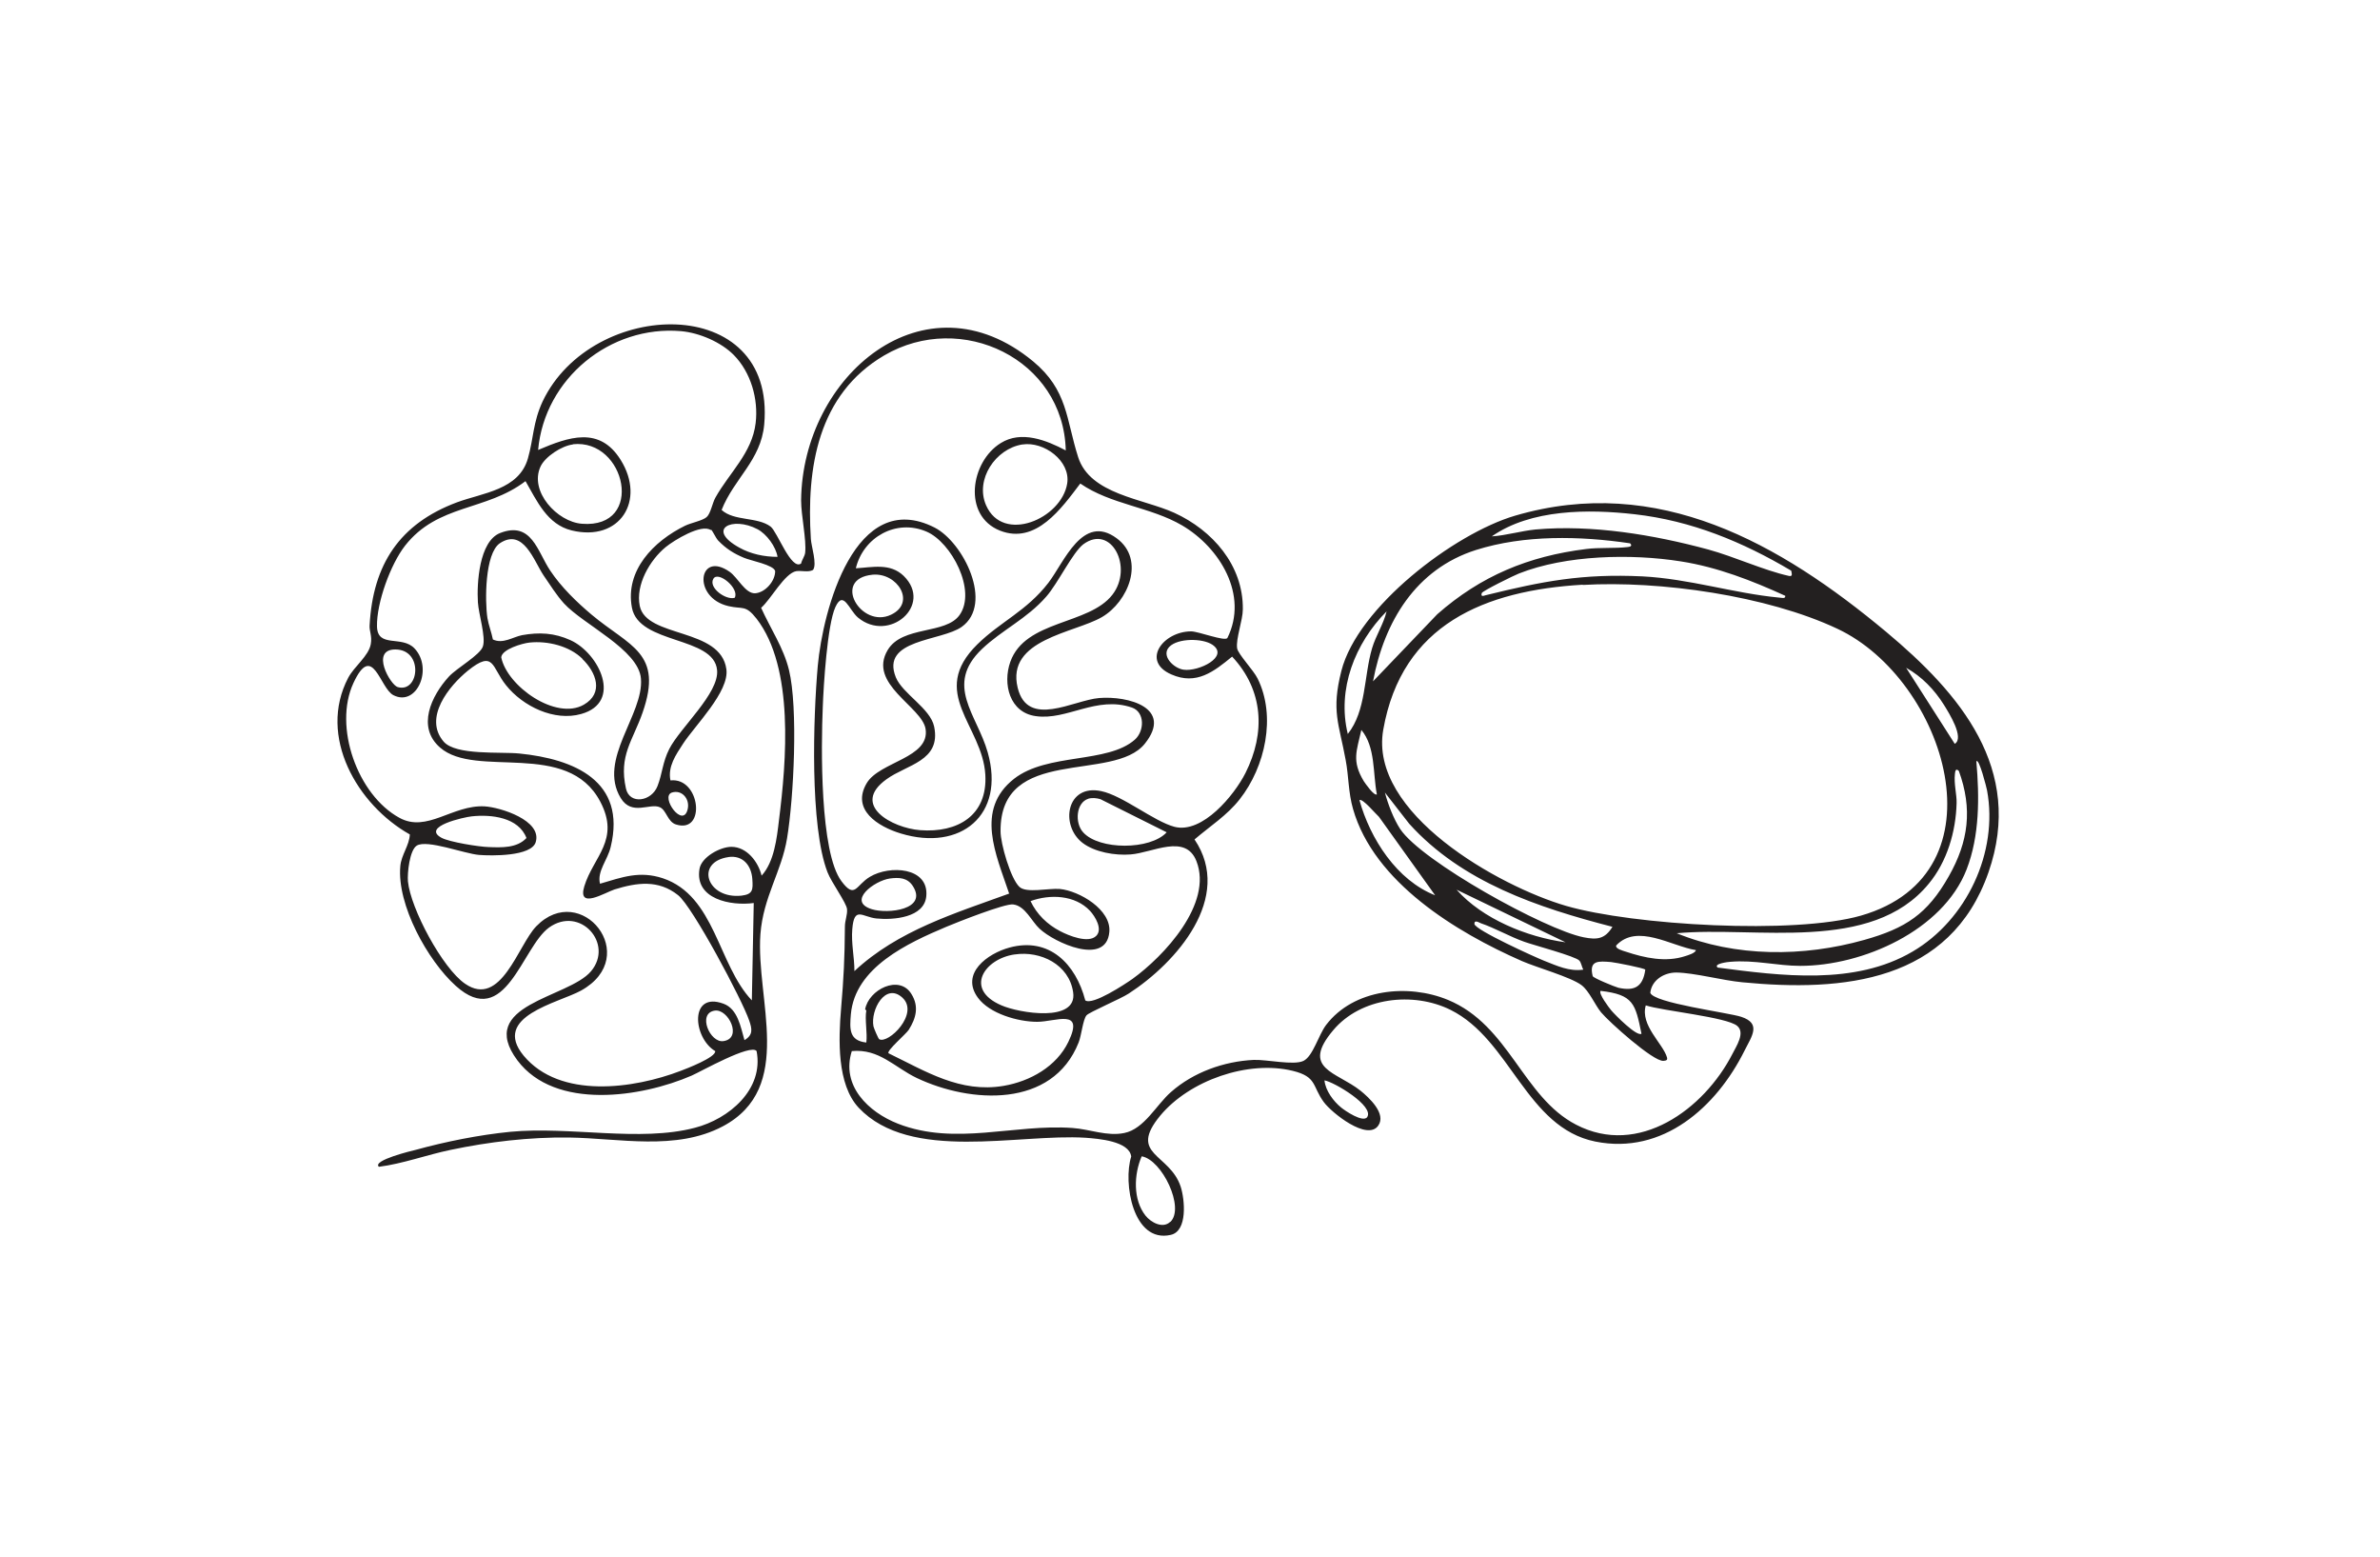 <?xml version="1.0" encoding="UTF-8"?>
<svg id="Layer_1" xmlns="http://www.w3.org/2000/svg" version="1.1" viewBox="0 0 1000 654">
  <!-- Generator: Adobe Illustrator 29.2.1, SVG Export Plug-In . SVG Version: 2.1.0 Build 116)  -->
  <defs>
    <style>
      .st0 {
        fill: #232020;
      }
    </style>
  </defs>
  <path class="st0" d="M363.5,424c1.4-8.3,14.4-14.9,19.5-6.4,3.2,5.2,1.9,10.1-1.2,15-1.2,1.8-9.3,8.7-8.5,9.8,15.7,7.6,30.1,16.8,48.4,13.7,11.1-1.9,22.2-8.1,27.2-18.5,6.9-14.3-5.4-8.4-13.1-8.4-8,0-20-3.4-24.9-10.1-7.5-10.2,4-18.6,13.3-21.1,16.7-4.5,27.8,6.9,31.8,22.2,3.1,2.2,16.8-6.9,19.8-9,13.3-9.6,33.9-31.6,26.9-49.5-4.6-11.7-18.4-3.5-27.7-2.8-6.4.5-15-.9-20.2-4.9-9.5-7.4-6.7-24.8,7.9-21.7,9.1,1.9,22.1,12.7,30.8,15,11.7,3,25.1-13.3,29.8-22.6,8.5-16.9,7.6-34.8-5.6-48.9-7.7,6.3-15,12.1-25.5,7.5-12.9-5.6-3.5-18.1,8.3-18.1,3,0,14.1,4.3,15.2,2.8,9-18.1-3.2-38-19-47.3-13.3-7.8-29.9-8.7-42.8-17.6-7.9,10.4-18.6,25.7-33.7,19.8-15.9-6.3-12.4-29,.3-36.8,8.6-5.4,19.2-1.2,27.3,3.1-.9-38.3-43.9-58.9-76.3-39.9-27.9,16.4-32.7,47.2-30.8,77.1.2,3.2,2.7,10.6.9,13-2,1.1-4.7.2-7,.5-4.9.8-10.8,12-14.8,15.4,3.9,8.7,9.4,16.7,11.7,26.1,3.9,16,2,53.8-.8,70.7-2.3,14-10,24.6-11.2,40.3-2,27.5,14.7,64.5-15.8,80.7-19.7,10.4-43.5,5-64.7,4.7-16.6-.2-33.5,1.8-49.7,5.2-10.1,2.1-20,5.8-30.1,7.1-3-2.7,14.1-6.8,15.4-7.1,12.7-3.5,26.7-6.3,39.8-7.6,25.1-2.4,54.5,4.4,77.6-1.7,14.3-3.7,29-16.1,25.9-32.2-2.4-3.3-23.6,8.7-27.3,10.3-21,9.1-57.3,14.7-73.2-6.4-17.6-23.6,21.3-26.1,30.9-37.4,9.8-11.6-4.6-27.7-17.6-18.4-11.4,8.2-18.3,43.3-39.2,24.5-11.8-10.6-24.8-34.1-23.3-50.3.4-4.7,3.8-8.7,4-13.3-22.1-12.4-38.8-41.2-25.9-65.8,2.6-4.9,8.6-9.1,9.5-14.2.6-3.5-.7-5.4-.5-7.9,1.4-25.5,12.6-42.6,36.7-51.6,10.8-4,26-5.2,29.8-18.4,2.4-8.4,2.1-15.2,6.2-24,20.7-43.5,98.1-45.9,93.1,9.7-1.4,15.1-12.7,22.7-17.9,35.9,5.3,4.8,15,2.8,20.6,7,2.9,2.3,8.6,18.5,12.8,15.5.3-1.5,1.5-3,1.7-4.5.6-5.5-1.7-15.6-1.7-22,.5-52.3,51.9-96.1,97.5-58.4,14.6,12.1,13.8,24.3,18.9,40.2,5,15.7,27.2,17.4,40.4,23.4,16,7.3,29,22,28.8,40.5,0,4.6-3,12.4-2.4,16.4.4,2.5,6.9,9.2,8.6,12.7,7.9,15.9,3.2,37.1-7.5,50.7-5.3,6.8-12.6,11.4-19,16.9,16.5,24.4-7.7,51.8-27.6,64.7-3.3,2.2-16.8,7.9-17.8,9.2-1.5,1.8-2.1,8.4-3.3,11.4-11,27.7-45.4,25.6-68,14.9-9.4-4.5-15.8-12.4-27.3-11.3-4.6,14.5,6.9,25.6,19.4,30.5,24.1,9.4,48.9,0,73.4,1.8,7.2.5,14.4,3.6,21.7,2.1,8.4-1.7,13.5-11.9,19.6-17.2,9.4-8.3,22.2-12.9,34.8-13.5,5.6-.2,16.8,2.4,20.9.4,4-2,6.3-10.9,9.5-15.1,11.6-15.2,34.5-17.4,51.2-10.5,25.8,10.7,31.4,40.8,53.8,52.4,26.3,13.7,53.8-6.5,65.7-29.7,1.6-3.2,5.5-8.9,2-11.8-4.4-3.7-31.4-6.3-38.4-8.6-2.4,8.4,7.2,16,8.9,21.8.4,1.3-.5,1.4-1.5,1.5-4.3.3-22.9-16.4-26.2-20.4-2.6-3.2-5-9-8.2-11.4-4.5-3.4-18.8-7.4-25-10.1-27.6-12.1-62.2-33.1-71-63.9-2-6.9-1.8-13.8-3.1-20.6-2.8-15.3-6.1-20.5-1.8-37.4,6.8-26.8,47.4-57.7,73-65.2,60.1-17.6,111.4,11.7,155.9,48.8,31,25.9,58.1,57.6,43,101-16.1,46.1-60.9,50.3-103.4,46.2-8.5-.8-20.1-4-27.8-4.1-5.2,0-10.3,3.2-10.9,8.5,1.3,4.3,32.7,8.3,38.2,10.1,8.6,2.8,4.4,8.2,1.4,14.2-11.8,23.7-34.3,43.9-62.7,38.2-29.1-5.9-35.5-42.7-60.8-55.3-15.7-7.8-37.7-5.3-49.3,8.5-13.8,16.3,1.3,17.4,11.4,25.4,3.6,2.9,11,9.7,7.5,14.7-4.6,6.6-19.6-5.4-22.9-9.9-4.9-6.7-2.8-10.6-13-13.1-18.8-4.6-43.4,4-55.7,18.8-13.7,16.6,4,15.8,8.6,29.9,1.7,5.3,3,18.6-4.2,20.2-15.9,3.6-20.1-22-16.6-32.9-.8-6.5-13.8-7.5-19.2-7.9-28.3-1.8-73.6,10.4-95.3-12.6-9.2-9.8-8.5-28.8-7.4-41.7s1.5-21.1,1.6-34.4c0-2.6,1.1-4.9.9-7.3-.2-2.6-6.6-11.3-8.2-15.5-7.5-19.3-6-65.3-4.1-86.7,2.1-23.2,15.6-75.1,49.1-58.1,12.1,6.2,24.9,32,11.4,41.7-8.6,6.1-34.2,5.1-27.7,21.2,2.8,6.9,14.5,13,16.1,20.7,3,14.5-11.5,15.9-20,22.1-15.2,10.9,2.4,20.5,14.1,21.4,15.7,1.2,28.4-6.1,27.4-23.3-1.2-20.7-24.1-34.4-3.3-54.8,9.8-9.6,20.6-13.9,29.8-25.8,6.6-8.6,14.4-29.3,28.7-18.7,12.2,9,4.8,26.7-6.2,33.1-11.5,6.7-40.4,9.3-35.4,29.7,4.2,17.1,23.4,5.2,34.2,4.3,12.2-1,31.3,4.1,19.2,19.2-13.2,16.4-60.9.5-60.6,36.8,0,5.2,4.2,19.8,7.9,23.3,2.9,2.8,12.3.5,17,.9,8.2.8,21.7,8.7,20.8,18.1-1.3,14.4-23,4.5-29.3-1.4-3.4-3.1-6-9.6-11.1-10.2-3.4-.5-23.6,7.5-28.1,9.4-16.1,6.8-38.4,17-40.1,36.8-.5,6.1-.8,11,6.5,11.8.5-4.1-.7-9.6,0-13.5h0ZM308.4,149.2c-5.4-5.5-14.5-9.4-22.2-10.1-29.8-2.6-57.4,19.9-60.1,49.9,12.9-5.5,25.8-10.1,34.7,4.2,10.6,17-.3,34.5-20.6,29.6-10.3-2.5-14.6-12.4-19.4-20.7-16.7,12.7-36.8,9.5-50.6,27.1-6.1,7.8-12,24-11.8,33.9.2,9.3,10.5,3.6,15.8,9.3,7.9,8.4.9,24.6-8.9,19.6-5.7-2.9-8.7-22.6-16.8-5.1-8.5,18.3,1.7,47,19.3,56.6,11.6,6.4,22.3-5.5,35.8-4.8,6.7.4,24.2,5.9,21.5,15-1.8,6.1-18.7,5.8-23.8,5.4-6.2-.5-21.9-6.6-26.2-3.9-3,1.9-4,11.5-3.7,15,1.1,11.4,14.5,36.5,24,43,15.1,10.4,22.3-16.3,29.9-24.1,18.8-19.4,44.8,12.6,18.8,27-9.5,5.2-37.7,10.8-24.1,27.3,15.3,18.4,46.4,13.9,66,6.4,2.4-.9,14.9-5.7,14.5-8.3-9.4-5.6-10.9-25.2,3.5-19.9,6,2.2,7.2,9.8,8.8,15.3,3.7-2.2,3.2-4.7,2-8.2-2.9-8.6-23.8-47.9-29.9-52.7-8.3-6.6-17.3-5.3-26.7-2.4-4,1.3-15.7,8.6-12.7-1.3,3.8-12.5,15.2-19.5,6.7-35.6-13.8-26.2-52.2-9.5-67.3-22.7-9.9-8.6-3.7-21.7,3.7-29.8,3.3-3.6,13.2-9.1,14.3-12.7,1.3-4-1.8-13.5-2.1-18.5-.5-7.9.5-25.6,9.3-29.1,13.3-5.2,15.7,7.8,21.1,15.8,4.6,6.9,11.1,13.2,17.4,18.5,16,13.4,30.2,15.9,21.4,41.1-4.1,11.8-10.1,18-7,31.9,1.5,6.9,10.8,5.5,13.3-1.1,2-5.2,2.1-10,4.9-15.5,4.6-9,21-23.4,20.1-33.1-1.3-14.4-32.9-10.7-35.8-26.3s9.1-27.9,22.4-34.4c2.5-1.2,7.3-2.1,9-3.6s2.4-5.9,3.7-8.2c5.8-10.4,15.4-18.7,16.9-31.3,1.2-10.1-2-21.3-9.2-28.6h0ZM240.7,186.7c-4.6.5-11.7,5.1-13.6,9.3-4.8,10.4,7,23.2,17.4,24,26.7,2.1,18.5-35.8-3.8-33.4ZM429.5,186.7c-11.2,1.8-19.9,14.7-15.2,25.5,7.1,16.3,31.7,5.7,34.1-9.1,1.5-9.5-9.8-17.8-18.8-16.4h0ZM752.6,239.7c-20.4-12.1-41.9-21-65.8-23.7-19.4-2.2-43.5-2.2-60,9.3,6.1-.4,12.3-2.3,18.4-2.9,23.7-2.1,49.6,2.2,72.5,8.4,11,3,23.2,8.7,33.9,11.1,1.8.4,1.2-1,1-2.3h0ZM326.7,233.9c-.7-4.3-4.6-9.6-8.4-11.6-10.6-5.6-21.8-.1-7.7,7.7,4.8,2.7,10.5,3.9,16.1,3.9h0ZM298.7,222.7c-3.9-2.9-15.6,4.3-19,7.1-6.7,5.5-12.7,15.9-10.9,24.7,2.8,13.6,34,9,36.4,26.6,1.3,9.4-13.2,23.6-18.2,31.3-3,4.6-6.5,9.6-5.3,15.4,12.6-1.4,15.1,22.6,2.3,18.5-3.5-1.1-4-6-6.7-7.2-4.2-2-11.8,3.8-16.5-3.9-9.8-16.2,9.8-35.1,8.5-50.2-1-12.1-24.1-22.6-32.3-31.5-3.1-3.4-6-8-8.6-11.8-4.1-6.1-8.5-20.1-18.4-13.5-6.3,4.3-6.3,24.3-5.2,31.4.5,3,1.7,6,2.3,9,4.2,2,8.3-1,12.2-1.8,7.2-1.3,13.6-1,20.4,2.1,12.1,5.5,22,26.1,4.5,31-11.3,3.2-24.5-3.2-31.6-12.1-6.1-7.6-4.9-15-16-6.1-7.9,6.4-18.8,19.8-10.2,29.8,5.1,5.9,23.9,4.2,31.8,5,23,2.3,45.1,11.5,38.4,39.2-1.3,5.6-5.8,10.2-4.5,15.5,9.5-2.8,16.6-5.5,26.4-2.3,22,7.4,23.1,36.2,37.4,51.3l.8-40.9c-9.6,1.3-24.9-1.6-22.8-14.3.8-5,8.7-9.3,13.4-9.3,6.5,0,11.3,6.3,12.7,12.1,5.3-5.8,6.4-15.7,7.3-23.3,3.1-24.6,6.5-64-9.4-84.6-4.7-6-5.8-3.9-11.8-5.3-15.5-3.6-12.6-23.6.5-14.4,3.4,2.4,6.5,9.1,10.6,9,4.2-.2,8.5-5,8.5-9.3-.5-2.6-10.3-4.4-13.1-5.6-4.3-1.8-7.5-3.8-10.8-7.2-1.2-1.3-2.3-4.1-3.1-4.7h0ZM424,375.3c-5.4-16.2-14.5-35.2,2.1-48.2,14-10.9,39.2-6.3,50.7-16.4,4.1-3.6,4.3-11.6-1.2-13.5-14.9-5.1-27.3,5.5-40.4,3.6-11-1.5-14-13.5-10.7-22.8,6.3-17.7,33-15.4,42.9-28.2,8.9-11.5-.5-29.8-12.2-21.2-4.5,3.4-10.8,16.6-15.6,22-8.1,9.3-18.6,14-27,22-15.9,15.2-2.1,27.5,2.4,43.4,7.5,26.4-11.4,41.7-36.5,34.1-9.6-2.9-21-10-14.3-21.2,5.4-9,26.6-10.5,24.7-22.7-1.5-9.4-24.5-18.9-15.9-33.2,6.2-10.3,24.4-6.4,30.2-14.7,7.2-10.2-3.4-30.5-13.9-35-12.8-5.5-26.6,2.4-29.7,15.4,7-.4,14.4-2.3,20.1,3.2,12.5,12.3-6.2,28.3-19.2,17.5-3.8-3.2-6.1-11.8-9.5-4.4s-5,33.2-5.3,42.1c-.7,16.1-1.3,61,7.9,73.1,5.7,7.6,6,1.6,11.9-1.9,8.3-5,24.8-4.1,23.7,8.1-.8,9.1-13.9,10.1-20.9,9.4-6-.6-9.4-5.4-10.2,4.5-.5,5.9.9,11.7.9,17.6,18.3-17.1,42.3-24.3,65.4-32.7h0ZM684.8,228.2c-20.9-3.1-44.3-3.6-64.6,2.8-25.3,8-38.6,30.1-43.3,55.2l27-28.2c18.3-16.1,38.3-24.4,62.6-27.4,5.4-.7,12-.2,17.2-.8,1.1-.1,2.4-.4,1.2-1.6h0ZM750.2,250.3c-14-6.4-28.6-12.1-44-14.5-20.8-3.3-48.3-2.7-68,5.1-1.9.7-15.3,7.3-15.6,8.2-.6,1.8.9,1.1,1.7.9,24-5.9,40.5-9.1,65.8-7.9,19.6,1,38.4,7.1,57.3,8.9.9,0,2.9.7,2.7-.7h0ZM366.6,241.4c-17.3,1.7-4.8,22.8,7.8,16.8,10.7-5.1,2.6-17.8-7.8-16.8ZM308.7,251.1c2.1-3.9-6.8-11.3-8.9-8.1-2.4,3.7,5.1,9.2,8.9,8.1ZM665,245.6c-41.1,2.4-76,16.6-83.8,60.9-6.2,35.1,48.7,65.8,76.8,74,28.3,8.2,96,12.1,123.9,4.1,61.6-17.7,35.5-99.2-9.9-120.5-29.5-13.9-74.6-20.3-107-18.4h0ZM566.3,308.3c7.8-9.8,6.7-24.2,10.2-36,1.6-5.4,4.8-10.1,6.1-15.5-13.3,13.4-20.9,32.7-16.3,51.5h0ZM491.3,271.7c-3.6,3.7,1.8,9,6,9.6,6.3.9,19.4-5.5,12.1-10.5-4.2-2.8-14.5-2.8-18.1.9h0ZM244.7,276.7c-5.5-5.4-14.7-7.6-22.2-6.8-3,.3-11.6,2.8-11.9,6.2,2.5,12.2,23,26.6,34.7,19.9,8.5-4.9,5.2-13.6-.6-19.2ZM166.1,272.8c-10.6,0-2.1,14.9,1,15.8,9.1,2.6,10.9-15.8-1-15.8ZM821.4,312.4c4-2.6-2.5-12.9-4.6-16.3-4-6.4-9.3-11.9-15.9-15.6l20.4,31.9ZM578.5,333.6c-1.7-8.8-.5-19.8-6.5-27-2,8.9-4.1,13,1,21.5.6.9,4.5,6.6,5.6,5.5ZM721.6,406.4c26.8,3.5,57.7,7.6,82-6.7,22.7-13.3,36.1-41.7,31.3-67.7-.2-1.1-3.4-13.8-4.5-12.2,1.3,15,1.4,31.2-4.1,45.4-10,25.7-43.7,40.5-69.9,40.5-9.6,0-19.3-2.6-29.4-1.7-.7,0-7.3.8-5.3,2.4h0ZM823,323.8c-1.2-1.2-1.5,0-1.6,1.2-.5,4.2.8,8.7.7,12.3-.3,12-4,24.6-11.7,33.9-24.1,29.4-72.7,17.7-105.9,20.8,24.8,10.1,53.2,10,78.8,2.8,17.4-4.9,26.5-10.8,35.5-26.7,8.3-14.6,10.1-28.3,4.2-44.4h0ZM282.3,332.9c-5.1,1.7,4.9,15.7,6.7,6.7.8-4.2-2.6-8-6.7-6.7ZM677.5,389.3c-31.3-8.1-63.2-18.7-85.4-43.3l-10.2-13.1c1.2,4.7,3.7,11.2,6.4,15.3,9,13.6,60.9,42.3,77.1,45.5,5.6,1.1,8.9.8,12.1-4.4ZM457.3,335.5c-5.2,1.6-5.8,10.2-2.2,14.1,6.7,7.5,28.2,7.5,35.1,0l-27.8-13.9c-1.6-.5-3.5-.7-5.2-.2ZM603.1,376.2l-23.7-33.1c-1.1-.9-7-8-8.2-7,4.5,16.2,15.7,33.7,31.9,40ZM198.2,342.9c-3.1.3-21.3,4.3-12.7,9,3.3,1.8,15.8,3.8,19.8,3.9,5.4.2,11.9.5,15.9-3.8-3.3-8.7-14.8-10-23-9.1h0ZM306.1,360c-14.3,2.1-9.1,17.8,5.5,16.2,4.8-.6,4.8-2.5,4.5-7-.4-5.7-4-10.1-10.1-9.2ZM373.9,369c-6.5.9-18.2,9.6-7.6,12.9,6.7,2.1,23.7.2,17.2-9.8-2.3-3.5-5.8-3.6-9.6-3.1ZM657.8,395.8l-45.8-22.1c10.9,12.3,29.6,19.9,45.8,22.1ZM460.6,393.1c2.8-2.8-.4-8.1-2.6-10.5-6.3-6.7-16.8-7.1-25-4.1,2.6,5.5,7,9.8,12.4,12.6,3.6,1.9,11.9,5.3,15.2,2h0ZM665.2,407.2c-.6-1.1-.8-2.8-1.6-3.7-1.5-1.8-19.2-6.5-23.1-7.9-6.2-2.2-12.4-5.8-18.3-7.8-.6-.2-2.8-1.7-2.7.3.2,2.5,25.6,14,29.4,15.5,5.4,2.1,10.3,4.5,16.3,3.7h0ZM712.6,399.1c-10.4-1.7-24.7-11.3-33.5-2-.6,1.4,3,2.3,3.9,2.6,8.1,2.7,16.9,4.6,25.1,1.9,1.2-.4,4.1-1.2,4.5-2.5h0ZM426.3,400.9c-12.6,1.8-21.4,14.6-5.5,21.4,7.3,3.2,32,7.4,30.1-5.5-1.7-11.7-13.7-17.5-24.5-15.9h0ZM691.3,407.3c-.5-.7-12.5-3-14.4-3.2-5.1-.4-9.4-.9-7.7,5.9.2.8,9.3,4.5,10.8,4.9,6.8,1.5,10.3-.4,11.3-7.6h0ZM689.7,434.2c-2.6-12.6-3.3-16.4-17.2-18-.9,1.2,3.5,7,4.5,8.2,1.5,1.8,10.8,11.2,12.7,9.8ZM369.4,436.5c3.8,2.2,17.1-10.8,9.7-17.5-7.1-6.4-13.4,5.2-12.1,12.1.2.9,2,5.1,2.4,5.4h0ZM300.3,424.5c-7.4,1.1-2,13.7,3.7,12.8,8.1-1.2,2-13.7-3.7-12.8ZM574.4,469.3c3.3-4.7-14-14.9-17.9-15.5.4,4.3,3.8,8.8,7,11.4,1.7,1.4,9.2,6.5,11,4h0ZM491.7,513.3c6.3-5.9-3.5-26.2-12-27.6-3.3,7.6-3.7,18.2,1.6,24.9,2.3,2.9,7.3,5.6,10.4,2.6h0Z"/>
</svg>
